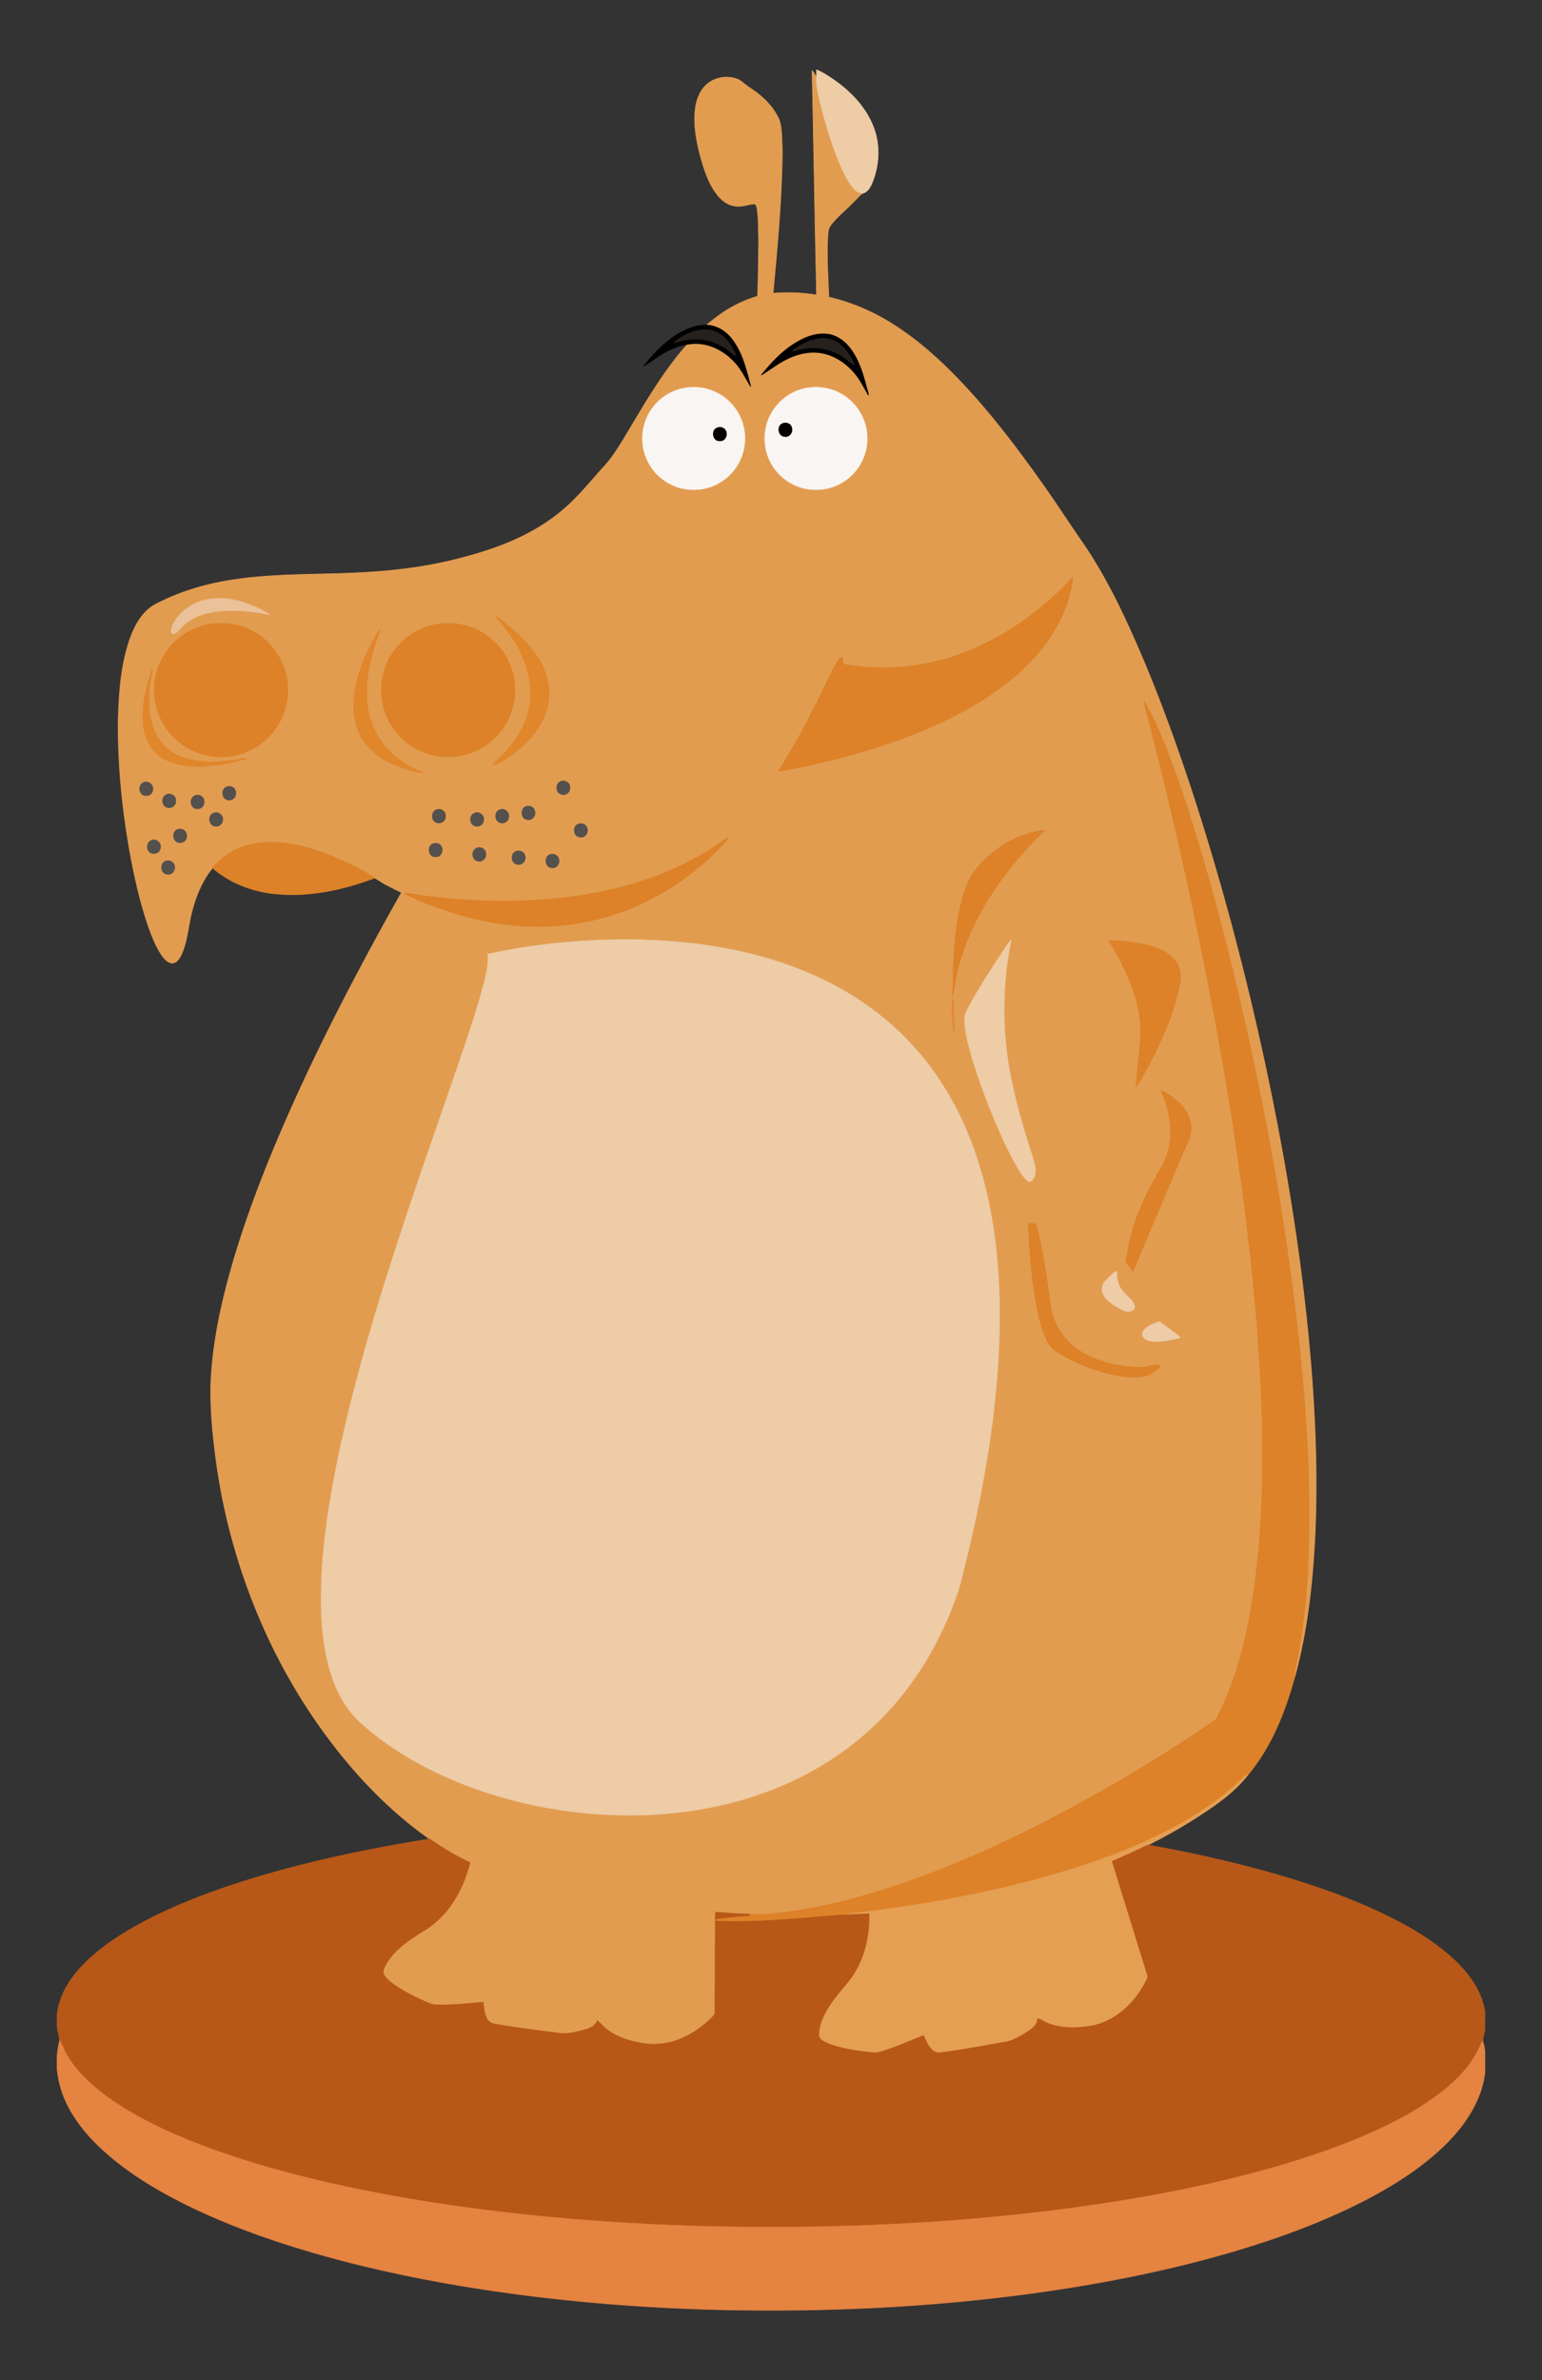 <svg xmlns="http://www.w3.org/2000/svg" viewBox="0 0 1102 1699.824"><rect x="0" y="0" width="1102" height="1699.824" fill="#333333" stroke="none"/><g stroke-width=".5"><path fill="#E29C50" stroke="#E29C50" d="M580.373 50.408c1.169 1.566 2.322 3.161 3.206 4.914-.36 6.682 1.558 13.155 3.026 19.597 3.528 13.889 7.664 27.658 13.102 40.925 2.787 6.577 5.753 13.252 10.443 18.728 1.513 1.865 3.663 3.041 6 3.536-2.397 2.165-4.555 4.585-6.877 6.825-5.146 5.326-11.102 9.911-15.582 15.859-1.865 2.3-1.895 5.386-2.128 8.188-.779 14.428.172 28.871.742 43.285 16.458 3.716 32.115 10.57 46.311 19.642 21.2 13.454 39.427 31.036 56.184 49.6 17.762 19.844 33.853 41.112 49.24 62.829 10.907 15.237 20.991 31.044 31.74 46.393 16.998 25.56 29.853 53.585 41.809 81.782 13.297 31.748 24.878 64.193 35.561 96.907 20.788 64.208 37.928 129.569 51.967 195.574 14.84 70.283 26.242 141.375 31.995 213.007 2.982 38.116 4.36 76.396 2.817 114.609-1.528 35.254-5.266 70.635-14.563 104.75a154.49 154.49 0 01-.457-2.03c8.143-36.34 10.548-73.722 10.578-110.878.24-37.516-2.172-74.995-5.753-112.316-6.607-66.867-17.402-133.262-30.789-199.095-13.035-62.709-28.1-125.067-47.262-186.21-4.57-14.705-9.574-29.276-14.893-43.727-5.521-14.428-11.214-28.909-19.05-42.258.172 3.603 1.506 6.989 2.352 10.458 16.795 64.17 31.254 128.932 43.951 194.031 13.222 68.98 24.347 138.424 31.328 208.332 3.656 36.34 6.083 72.808 6.787 109.327.637 37.771-.734 75.677-6.016 113.118-4.547 30.385-11.559 60.822-25.268 88.494-.817 1.551-1.506 3.326-3.086 4.278-22.946 15.896-46.656 30.669-70.77 44.723-51.008 29.463-104.136 55.743-160.148 74.291-28.886 9.357-58.619 16.676-88.936 19.193-4.15.457-8.3-.015-12.45-.06-8.031-.097-16.046-.817-24.047-1.423-.082 1.618-.21 3.251-.292 4.899-.022.472-.022.966.008 1.468.435 8.772-.217 17.552-.015 26.339.127 12.975-.322 25.95-.187 38.932.15 1.521-1.169 2.554-2.075 3.596-7.364 7.334-16.204 13.372-26.13 16.631-7.896 2.599-16.443 3.229-24.616 1.671-8.413-1.558-16.863-4.18-23.83-9.289-2.742-1.94-4.824-4.615-7.416-6.712-1.835 4.809-7.252 6.083-11.694 7.289-5.117 1.034-10.353 2.562-15.597 1.671-15.215-2.03-30.467-3.798-45.577-6.502-2.45-.345-4.982-1.423-6.023-3.821-1.933-3.611-2.322-7.761-2.689-11.754-11.072.899-22.152 2.09-33.276 1.873-2.262.037-4.405-.757-6.443-1.633-7.162-3.094-14.188-6.532-20.781-10.712-3.843-2.51-7.896-5.109-10.39-9.057-1.588-2.809.479-5.843 1.723-8.338 5.918-9.933 15.889-16.451 25.425-22.526 9.252-5.409 17.14-13.087 22.818-22.167 5.326-8.345 8.915-17.687 11.507-27.201-10.083-4.794-19.725-10.473-28.841-16.908-33.463-23.545-61.159-54.529-84-88.292-35.479-52.828-58.447-113.792-67.826-176.674-2.712-19.065-4.832-38.295-4.615-57.578.906-31.351 7.918-62.17 16.765-92.135 10.75-35.823 24.571-70.65 39.719-104.818 23.8-53.54 51.188-105.395 79.887-156.448-3.813-1.873-7.626-3.731-11.372-5.716-2.712-1.393-5.094-3.349-7.858-4.63-9.319-6.233-19.575-10.937-29.83-15.41-16.368-6.443-33.958-11.567-51.72-9.694-13.177 1.199-25.912 7.566-34.295 17.867-9.072 11.147-13.836 25.096-16.488 39.052-1.386 7.783-2.555 15.747-5.858 22.998-1.303 2.599-3.124 5.589-6.315 5.941-3.573-.172-5.933-3.311-7.843-5.971-4.517-6.839-7.349-14.6-10.031-22.286-5.191-15.634-8.885-31.733-11.934-47.907-5.821-31.561-9.132-63.646-8.96-95.753.479-19.904 1.783-40.153 8.255-59.136 3.461-9.821 8.817-19.912 18.286-25.088 13.417-6.989 27.823-12.031 42.61-15.2 36.078-7.753 73.212-5.409 109.807-7.821 21.395-1.296 42.738-4.128 63.518-9.447 26.122-6.525 52.252-16.061 73.31-33.314 11.641-9.312 20.923-21.065 30.856-32.078 5.626-5.813 9.903-12.728 14.151-19.575 13.979-23.073 27.178-46.895 45.082-67.249.674-.869 1.805-1.019 2.779-1.386 11.701-1.588 23.343 3.873 31.269 12.278 5.251 5.161 8.248 11.971 12.098 18.129-3.146-11.604-5.828-23.867-13.312-33.591-4.322-5.798-11.057-10.038-18.414-10.203 1.199-.817 2.307-1.753 3.424-2.682 9.754-8.053 20.998-14.436 33.209-17.897.524-13.454.689-26.924.802-40.393-.292-7.371-.052-14.795-1.101-22.129-.307-1.333-.457-3.244-2.15-3.476-4.27.292-8.398 2.098-12.735 1.588-5.514-.33-10.233-3.821-13.544-8.031-5.693-7.237-8.727-16.106-11.342-24.826-3.379-12.158-6.06-24.916-4.293-37.576.981-6.652 3.798-13.417 9.349-17.522 6.158-4.502 14.863-5.431 21.792-2.225 3.101 2.075 5.873 4.6 9.034 6.6 8.278 5.581 15.754 12.87 19.754 22.159 2.113 7.289 1.753 14.998 2.09 22.504-.352 33.816-3.461 67.526-6.615 101.177 10.375-.914 20.856-.375 31.149 1.176-1.224-53.412-2.003-106.847-3.217-160.259m-13.222 195.409c-9.019 5.791-16.301 13.799-23.036 22.032 2.922-1.828 5.731-3.836 8.622-5.723 8.48-5.918 18.384-10.638 28.924-10.533 10.885-.015 21.073 5.783 28.152 13.784 4.592 4.922 7.424 11.095 10.81 16.84-.315-2.877-1.431-5.581-2.128-8.368-2.465-9.124-5.521-18.406-11.574-25.845-3.993-5.042-9.844-8.877-16.353-9.424-8.412-.771-16.502 2.765-23.417 7.237m-78.785 31.561c-8.66 1.715-16.616 6.75-21.867 13.851-5.604 7.341-8.113 16.9-7.064 26.062 1.101 10.158 6.712 19.754 15.102 25.613 6.068 4.345 13.522 6.832 21.013 6.682 12.009.33 23.897-6.023 30.489-16.031 5.439-7.896 7.401-18.031 5.544-27.411-1.955-10.563-8.907-20.039-18.384-25.088-7.476-4.18-16.466-5.326-24.833-3.678m87.647-.06c-14.219 2.599-26.137 14.511-28.699 28.737-2.277 11.327 1.101 23.702 9.154 32.048 6.757 7.341 16.698 11.739 26.699 11.484 11.626.27 23.088-5.768 29.755-15.26 5.506-7.611 7.723-17.417 6.323-26.676-1.498-10.533-7.978-20.189-17.065-25.688-7.716-4.817-17.267-6.338-26.167-4.645m185.581 140.439c-18.885 18.841-40.872 34.879-65.451 45.464-29.074 12.863-61.938 16.833-93.244 11.229-.255-1.678-.569-3.341-1.004-4.974-2.315.345-3.056 2.982-4.307 4.63-6.398 11.724-11.724 23.995-18.002 35.778-7.027 14.061-15.087 27.575-23.223 41.015 29.164-5.102 57.945-12.54 85.827-22.511 21.5-7.798 42.52-17.222 61.773-29.635 13.619-8.675 26.264-18.99 36.939-31.141 13.424-15.499 23.47-34.595 25.83-55.136-1.916 1.557-3.557 3.4-5.138 5.281m-624.554 14.48c-6.323 3.641-11.979 9.177-14.323 16.226-.33 1.281-.936 4.06 1.086 4.15 2.375-.457 3.918-2.532 5.476-4.195 3.94-4.592 9.424-7.574 15.095-9.476 12.248-3.88 25.395-3.461 37.988-1.768 3.356.345 6.615 1.393 10.001 1.468-7.723-4.667-16.189-8.225-25.028-10.121-10.106-2.06-21.185-1.52-30.295 3.716m216.94 7.896c.734 1.026 1.558 1.978 2.42 2.907 8.203 9.057 14.975 19.545 19.118 31.074 3.895 10.982 5.042 23.133 2.015 34.475-3.064 12.248-10.615 22.848-19.372 31.718-1.91 2-4.854 3.326-5.716 6.113 7.311-2.345 13.387-7.297 19.26-12.083 9.162-8.038 17.05-18.279 19.665-30.407 2.405-10.308.247-21.298-4.817-30.482-6.675-12.233-17.088-21.897-28.002-30.332-1.432-1.125-2.818-2.384-4.571-2.983m-204.242 5.701c-6.974 1.251-13.694 3.978-19.417 8.173-9.963 6.877-16.773 17.874-19.133 29.688-2.195 11.312-.165 23.403 5.686 33.351 5.559 9.244 14.218 16.713 24.392 20.414 11.911 4.547 25.703 3.948 37.172-1.603 11.941-5.536 21.26-16.361 25.073-28.946 2.922-9.454 2.839-19.837-.322-29.223-3.955-12.076-13.027-22.346-24.496-27.808-8.931-4.361-19.179-5.544-28.955-4.046m162.538-.038c-17.162 2.764-32.197 15.747-37.314 32.362-3.618 10.84-3.019 22.983 1.491 33.471 5.364 12.623 16.466 22.736 29.635 26.669 10.278 3.281 21.657 2.772 31.696-1.139 10.293-3.963 19.013-11.761 24.309-21.417 6.877-12.398 7.761-27.92 2.285-41-4.577-11.439-13.911-20.818-25.178-25.71-8.421-3.715-17.882-4.532-26.924-3.236m-44.633 9.949c-8.712 15.844-15.687 33.561-14.788 51.944.524 8.795 3.521 17.582 9.282 24.339 8.308 10.076 20.863 15.372 33.216 18.563 2.277.45 4.6 1.378 6.944.929-9.709-3.416-18.676-9.102-25.643-16.706-8.787-9.611-13.806-22.399-14.428-35.366-1.101-16.376 3.079-32.639 8.9-47.824.097-.449.307-1.348.405-1.79-1.746 1.633-2.689 3.881-3.888 5.911m-158.92 21.927c-4.427 13.507-8.038 27.838-6.045 42.138 1.281 9.079 6.442 17.702 14.571 22.204 10.757 5.559 23.328 6.023 35.134 4.66 8.18-1.049 16.458-2.322 24.212-5.199-1.296.022-2.592.127-3.858.404-6.907 1.423-13.956 2.045-20.991 2.33-10.787-.075-22.242-1.828-30.991-8.615-9.117-6.84-13.357-18.391-14.151-29.441-.277-6.757-.285-13.582.966-20.249.337-2.756 1.415-5.431 1.153-8.232m291.972 80.463c-3.828 1.446-3.596 8.068.457 9.064 3.124 1.169 6.592-1.678 6.038-4.959.135-3.258-3.611-5.453-6.495-4.105m-298.122.832c-3.296 1.318-3.588 6.375-.809 8.383 2.502 1.85 6.765.532 7.252-2.704 1.303-3.709-2.922-7.492-6.443-5.679m59.863 2.922c-4.113.944-4.352 7.596-.502 9.049 2.847 1.393 6.682-.839 6.472-4.105.555-3.281-2.876-6.023-5.97-4.944m-44.176 6c-3.094 2-2.517 7.768 1.229 8.69 2.922.989 6.285-1.348 6.03-4.495.547-3.82-4.218-6.315-7.259-4.195m20.264.847c-3.379 2.15-2.217 8.458 1.963 8.75 3.139.667 5.956-2.405 5.304-5.476-.128-3.454-4.586-5.312-7.267-3.274m237.248 7.319c-3.948 1.528-3.588 8.36.704 9.184 3.558 1.049 6.832-2.757 5.618-6.165-.576-2.787-3.828-3.993-6.322-3.019m-63.631 2.239c-3.603 1.034-4.188 6.398-1.296 8.533 2.719 2.12 7.596.165 7.386-3.513.667-3.364-2.959-6.226-6.09-5.02m45.075.06c-3.386 1.049-3.933 6.278-1.221 8.338 2.472 2.113 6.974.727 7.461-2.629 1.027-3.551-2.734-7.222-6.24-5.709m-204.422 2.36c-4.165 1.221-3.858 8.285.382 9.154 2.794.951 6.075-1.333 5.881-4.337.524-3.371-3.139-6.165-6.263-4.817m186.555-.022c-4.21 1.176-3.97 8.405.382 9.184 2.772.914 5.948-1.333 5.843-4.285.577-3.364-3.101-6.188-6.225-4.899m73.347 8.143c-3.761 1.963-2.562 9.004 1.97 8.915 3.603.682 6.113-3.506 4.749-6.615-.831-2.75-4.381-3.551-6.719-2.3m-286.136 3.753c-4.045 1.843-2.884 9.357 1.91 9.102 3.431.562 5.866-3.461 4.622-6.443-.696-2.734-4.127-3.888-6.532-2.659m612.268 1.708c-15.904 3.94-30.489 13.162-40.745 25.957-6.098 6.929-8.862 15.956-11.177 24.706-4.105 17.335-5.289 35.201-5.738 52.963.277 4.48-.607 8.952-.247 13.432.322-1.73.622-3.453.921-5.184 3.888-28.527 17.2-54.904 33.883-78.036 9.252-12.488 19.342-24.429 30.774-34.969-2.606-.105-5.168.464-7.671 1.131m-220.565 4.959c-10.772 8.188-22.676 14.758-34.902 20.511-27.523 12.54-57.421 19.208-87.431 22.107-34.947 3.236-70.298 1.723-104.915-3.978-.39-.015-1.176-.045-1.566-.052.42.667 1.019 1.146 1.79 1.431 25.141 11.679 52.154 19.837 79.887 21.845 31.538 2.412 63.766-3.768 92-18.084 21.245-10.458 40.318-25.171 56.057-42.835.464-.659.861-1.348 1.199-2.075a11.67 11.67 0 00-2.119 1.13m-409.749.869c-3.746 1.034-4.233 6.892-.981 8.787 2.405 1.476 6.09.375 6.84-2.48 1.504-3.535-2.136-7.715-5.859-6.307m200.024 2.937c-3.416 2.412-1.858 9.319 2.787 8.735 3.498.427 5.648-3.873 4.248-6.772-.922-2.81-4.773-3.432-7.035-1.963m31.501 2.966c-3.596 2.128-2.48 8.712 1.903 8.945 3.124.562 5.843-2.539 5.161-5.551-.173-3.342-4.345-5.162-7.064-3.394m28.369 2.195c-3.521 1.671-3.161 7.693.584 8.877 3.311 1.348 6.997-1.858 6.225-5.334-.179-3.311-4.045-4.884-6.809-3.543m24.047 2.442c-3.873 2-2.555 9.005 1.978 8.997 3.304.562 5.813-3.116 4.862-6.098-.488-2.989-4.353-4.435-6.84-2.899m-274.15 4.398c-4.195 1.506-3.498 8.937 1.101 9.229 3.311.772 6.113-2.689 5.266-5.821-.359-2.892-3.79-4.51-6.367-3.408m230.483 66.417c.622 9.454-2.412 18.638-4.727 27.688-7.559 26.354-16.855 52.162-25.747 78.081-6.42 18.399-12.795 36.82-19.125 55.248-22.414 66.223-43.929 132.955-58.117 201.5-6.42 32.055-11.499 64.59-11.499 97.364-.045 18.174 1.573 36.55 7.012 53.975 3.993 12.533 10.315 24.616 19.949 33.748 13.469 12.525 28.849 22.886 45.052 31.531 25.291 13.439 52.641 22.811 80.636 28.699 35.434 7.356 72.103 9.109 108.009 4.36 31.688-4.21 62.822-13.761 90.779-29.396 24.137-13.447 45.727-31.486 63.046-53.023 17.5-21.582 30.662-46.498 39.831-72.673 2.038-5.469 3.161-11.207 4.682-16.818 9.297-36.947 16.78-74.396 21.335-112.234 4.248-36.04 5.918-72.5 2.772-108.698-2.502-28.647-8.046-57.173-18.249-84.119-9.671-25.635-23.725-49.779-42.318-69.983-20.638-22.706-46.685-40.153-74.905-52.019-43.172-18.166-90.532-24.152-137.083-23.597-30.661.657-61.383 3.646-91.333 10.366m368.316-2.472c-8.083 12.248-16.166 24.534-23.253 37.396-1.97 3.865-4.705 7.694-4.457 12.248.3 8.832 2.727 17.41 5.072 25.875 4.405 14.78 9.679 29.298 15.627 43.532 5.274 12.563 10.817 25.081 17.822 36.797 2.038 3.116 3.94 6.6 7.132 8.69 1.82 1.026 3.184-1.199 3.896-2.57 2.255-5.117-.06-10.668-1.423-15.687-5.206-16.046-10.031-32.235-13.627-48.716-8.016-34.4-8.375-70.515-1.401-105.117-2.092 2.286-3.62 5.012-5.388 7.552m75.302-7.184c5.409 8.061 9.784 16.78 13.701 25.658 5.798 13.821 10.053 28.759 9.034 43.884-.959 11.507-2.442 22.976-3.244 34.49 3.536-4.315 5.798-9.506 8.66-14.278 9.881-18.676 18.563-38.288 22.594-59.144 1.273-6.203.015-13.327-4.622-17.889-4.794-5.049-11.507-7.679-18.091-9.469-9.176-2.151-18.615-3.2-28.032-3.252m-111.515 41c-1.109 8.495-.172 17.073.817 25.538.951-4.457-.187-9.005-.142-13.492-.248-4.008.329-8.144-.675-12.046m148.926 66.005c1.446 3.753 3.131 7.431 4.098 11.364 4.03 13.761 3.843 29.321-3.161 42.116-8.001 13.544-15.447 27.553-20.294 42.573-2.719 7.956-4.083 16.279-5.536 24.534-.697 2.128 1.206 3.618 2.232 5.221.832 1.026 1.326 2.502 2.682 2.997 11.394-27.351 23.013-54.604 34.55-81.894 2.105-5.424 5.461-10.405 6.353-16.256 1.686-8.323-2.427-16.765-8.495-22.302-3.754-3.304-7.829-6.36-12.429-8.353m-95.041 95.252c1.416 23.822 2.847 47.869 8.93 71.047 1.678 5.581 3.461 11.297 6.952 16.054 2.098 3.244 5.783 4.802 8.93 6.817 13.23 7.289 27.65 12.638 42.618 14.953 7.476.817 15.934 1.386 22.414-3.169 1.663-1.229 3.753-2.33 4.315-4.487-5.087-1.288-9.963 1.633-15.05 1.326-15.522-.689-31.501-4.173-44.363-13.289-9.754-6.885-16.608-17.672-18.548-29.463-2.135-15.282-4.165-30.594-7.289-45.704-1.101-4.607-1.843-9.349-3.656-13.739-1.395-1.066-3.575-.264-5.253-.346m55.405 40.61c-2.577 2.57-3.341 6.81-1.461 9.993 2.465 4.465 7.012 7.214 11.334 9.641 2.217 1.079 4.585 2.734 7.192 2.053 1.925-.127 4.195-1.618 3.454-3.828-1.311-4.427-5.581-6.884-8.338-10.308-3.334-3.858-4.57-9.049-4.18-14.061l-.787-.052c-2.704 1.805-4.937 4.254-7.214 6.562m28.295 34.295c-1.431 1.169-2.667 3.259-1.738 5.094 1.274 2.937 4.817 3.618 7.679 3.851 6.383.352 12.705-1.049 18.856-2.599a5.263 5.263 0 00-1.716-1.865c-4.322-3.146-8.592-6.345-12.892-9.514-3.635 1.1-7.245 2.59-10.189 5.033z"/><path fill="#EDCCA6" stroke="#EDCCA6" d="M583.609 49.921c5.131 2.135 9.754 5.319 14.256 8.533 11.567 8.458 21.755 19.567 26.676 33.224 4.592 12.495 3.738 26.609-1.266 38.85-1.363 3.236-3.341 6.862-7.124 7.581-2.337-.494-4.487-1.671-6-3.536-4.69-5.476-7.656-12.151-10.443-18.728-5.439-13.267-9.574-27.036-13.102-40.925-1.468-6.442-3.386-12.915-3.026-19.597 0-1.799 0-3.605.029-5.402z"/><path stroke="#000" d="M479.428 241.974c7.334-5.431 16.001-9.896 25.343-9.754 7.356.165 14.091 4.405 18.414 10.203 7.484 9.724 10.166 21.987 13.312 33.591-3.851-6.158-6.847-12.967-12.098-18.129-7.926-8.405-19.567-13.866-31.269-12.278-5.326.464-10.443 2.33-15.237 4.63-6.315 3.019-11.724 7.559-17.769 11.035 5.79-7.027 11.896-13.927 19.304-19.298m6.81-.652c-1.543 1.034-3.394 1.775-4.427 3.394 4.083-.802 8.038-2.322 12.248-2.442 10.368-.891 20.916 2.809 28.684 9.679.929.787 1.798 1.738 3.041 2.038-.487-2.742-2.24-5.012-3.618-7.356-3.543-5.663-9.297-10.518-16.181-11.05-7.049-.743-13.866 2.112-19.747 5.737z"/><path fill="#26211C" stroke="#26211C" d="M486.238 241.322c5.881-3.626 12.698-6.48 19.747-5.738 6.884.532 12.638 5.386 16.181 11.05 1.378 2.345 3.131 4.615 3.618 7.356-1.244-.3-2.113-1.251-3.041-2.038-7.768-6.87-18.316-10.57-28.684-9.679-4.21.12-8.165 1.641-12.248 2.442 1.033-1.617 2.884-2.359 4.427-3.393z"/><path stroke="#000" d="M567.151 245.817c6.914-4.472 15.005-8.008 23.418-7.237 6.51.547 12.361 4.382 16.353 9.424 6.053 7.439 9.109 16.721 11.574 25.845.697 2.787 1.813 5.491 2.128 8.368-3.386-5.746-6.218-11.919-10.81-16.84-7.079-8.001-17.267-13.799-28.152-13.784-10.54-.105-20.444 4.615-28.924 10.533-2.892 1.888-5.701 3.895-8.622 5.723 6.734-8.233 14.016-16.241 23.035-22.032m4.18 1.274c-1.693 1.169-3.791 1.94-4.929 3.731 2.997-.427 5.813-1.656 8.84-1.985 9.716-1.513 19.979.809 28.032 6.472 2.495 1.581 4.532 3.753 7.027 5.341-.524-2.517-1.918-4.712-3.251-6.862-3.221-5.259-7.933-10.053-14.106-11.529-7.507-1.866-15.215 1.019-21.613 4.832z"/><path fill="#26211C" stroke="#26211C" d="M571.331 247.091c6.398-3.813 14.106-6.697 21.612-4.832 6.173 1.476 10.885 6.27 14.106 11.529 1.333 2.15 2.727 4.345 3.251 6.862-2.495-1.588-4.532-3.761-7.027-5.341-8.053-5.663-18.316-7.986-28.032-6.472-3.026.33-5.843 1.558-8.84 1.985 1.14-1.791 3.237-2.563 4.93-3.731z"/><path fill="#F9F5F2" stroke="#F9F5F2" d="M488.366 277.378c8.368-1.648 17.357-.502 24.834 3.678 9.476 5.049 16.428 14.526 18.384 25.088 1.858 9.379-.105 19.515-5.544 27.411-6.592 10.008-18.481 16.361-30.489 16.031-7.491.15-14.945-2.337-21.013-6.682-8.39-5.858-14.001-15.454-15.102-25.613-1.049-9.162 1.461-18.721 7.064-26.062 5.25-7.102 13.206-12.136 21.866-13.851m23.927 28.309c-4.12 1.888-2.817 9.499 2.03 9.072 3.716.517 5.956-4.113 4.248-7.087-.997-2.329-4.121-3.048-6.278-1.985zM576.013 277.318c8.9-1.693 18.451-.172 26.167 4.645 9.087 5.499 15.567 15.155 17.065 25.688 1.401 9.259-.817 19.065-6.323 26.676-6.667 9.491-18.129 15.529-29.755 15.26-10.001.255-19.942-4.143-26.699-11.484-8.053-8.345-11.432-20.721-9.154-32.048 2.562-14.227 14.481-26.138 28.699-28.737m-17.23 25.44c-3.633 2.105-2.442 8.795 2.008 8.937 3.438.629 6.098-3.274 4.899-6.353-.621-2.988-4.472-4.037-6.907-2.584z"/><path stroke="#000" d="M558.783 302.758c2.435-1.453 6.285-.405 6.907 2.584 1.199 3.079-1.461 6.982-4.899 6.353-4.45-.142-5.641-6.832-2.008-8.937zM512.293 305.687c2.157-1.064 5.281-.345 6.278 1.985 1.708 2.974-.532 7.604-4.248 7.087-4.847.427-6.151-7.184-2.03-9.072z"/><path fill="#DD8228" stroke="#DD8228" d="M761.594 417.757c1.581-1.88 3.221-3.723 5.139-5.281-2.36 20.541-12.406 39.636-25.83 55.136-10.675 12.151-23.32 22.466-36.939 31.141-19.253 12.413-40.273 21.837-61.773 29.635-27.883 9.971-56.664 17.41-85.827 22.511 8.136-13.439 16.196-26.954 23.223-41.015 6.278-11.784 11.604-24.054 18.002-35.778 1.251-1.648 1.993-4.285 4.307-4.63.435 1.633.749 3.296 1.004 4.974 31.306 5.603 64.17 1.633 93.244-11.229 24.578-10.585 46.565-26.624 65.45-45.464z"/><path fill="#EAC198" stroke="#EAC198" d="M137.04 432.237c9.109-5.236 20.189-5.776 30.295-3.716 8.84 1.895 17.305 5.454 25.028 10.121-3.386-.075-6.645-1.124-10.001-1.468-12.593-1.693-25.74-2.113-37.988 1.768-5.671 1.903-11.154 4.884-15.095 9.476-1.558 1.663-3.101 3.738-5.476 4.195-2.023-.09-1.416-2.869-1.086-4.15 2.345-7.049 8.001-12.585 14.323-16.226z"/><path fill="#E0862B" stroke="#E0862B" d="M353.98 440.133c1.753.599 3.139 1.858 4.57 2.982 10.915 8.435 21.328 18.099 28.002 30.332 5.064 9.184 7.222 20.174 4.817 30.482-2.614 12.128-10.503 22.369-19.665 30.407-5.873 4.787-11.949 9.739-19.26 12.083.861-2.787 3.806-4.113 5.716-6.113 8.757-8.87 16.309-19.47 19.372-31.718 3.026-11.342 1.88-23.493-2.015-34.475-4.143-11.529-10.915-22.017-19.118-31.074-.861-.928-1.685-1.88-2.419-2.906z"/><path fill="#DD8228" stroke="#DD8228" d="M149.738 445.834c9.776-1.498 20.024-.315 28.954 4.045 11.469 5.461 20.541 15.732 24.496 27.808 3.161 9.387 3.244 19.769.322 29.223-3.813 12.585-13.132 23.41-25.073 28.946-11.469 5.551-25.261 6.15-37.172 1.603-10.173-3.701-18.833-11.169-24.392-20.414-5.851-9.948-7.881-22.039-5.686-33.351 2.36-11.814 9.169-22.811 19.133-29.688 5.724-4.194 12.444-6.921 19.418-8.172zM312.276 445.796c9.042-1.296 18.503-.479 26.924 3.236 11.267 4.892 20.601 14.271 25.178 25.71 5.476 13.08 4.592 28.602-2.285 41-5.296 9.656-14.016 17.455-24.309 21.417-10.038 3.91-21.418 4.42-31.696 1.139-13.17-3.933-24.272-14.046-29.635-26.669-4.51-10.488-5.109-22.631-1.491-33.471 5.116-16.615 20.151-29.597 37.314-32.362z"/><path fill="#E0862B" stroke="#E0862B" d="M267.643 455.745c1.199-2.03 2.142-4.277 3.888-5.911-.097.442-.307 1.341-.405 1.79-5.821 15.185-10.001 31.448-8.9 47.824.622 12.967 5.641 25.755 14.428 35.366 6.967 7.604 15.934 13.289 25.643 16.706-2.345.449-4.667-.479-6.944-.929-12.353-3.191-24.908-8.488-33.216-18.563-5.761-6.757-8.757-15.544-9.282-24.339-.899-18.383 6.076-36.1 14.788-51.944zM108.723 477.672c.262 2.802-.817 5.476-1.154 8.233-1.251 6.667-1.244 13.492-.966 20.249.794 11.05 5.034 22.601 14.151 29.441 8.75 6.787 20.204 8.54 30.991 8.615 7.034-.285 14.084-.906 20.991-2.33 1.266-.277 2.562-.382 3.858-.404-7.753 2.877-16.031 4.15-24.212 5.199-11.806 1.363-24.377.899-35.134-4.66-8.128-4.502-13.289-13.125-14.571-22.204-1.992-14.302 1.619-28.633 6.046-42.139z"/><path fill="#DD8228" stroke="#DD8228" d="M817.741 500.842c7.836 13.349 13.529 27.83 19.05 42.258 5.319 14.451 10.323 29.021 14.893 43.727 19.163 61.144 34.228 123.501 47.262 186.21 13.387 65.833 24.182 132.228 30.789 199.095 3.581 37.321 5.993 74.8 5.753 112.316-.03 37.157-2.435 74.538-10.578 110.878.112.509.337 1.528.457 2.03-6.922 25.118-16.728 50.109-33.628 70.283-2.27-.105-3.304 2.36-4.869 3.603-19.605 18.736-43.389 32.497-67.938 43.704-28.227 12.78-57.863 22.182-87.85 29.838-36.557 9.222-73.744 15.807-111.14 20.504-5.828.772-11.709 1.198-17.5 2.247-19.357 1.678-38.73 3.506-58.155 4.33-11.035.539-22.099.734-33.134.105-.03-.502-.03-.996-.008-1.468 8.136-1.191 16.331-2.15 24.556-2.412-.052-.262-.165-.794-.217-1.064 4.15.045 8.3.517 12.45.06 30.317-2.517 60.05-9.836 88.936-19.193 56.012-18.548 109.14-44.828 160.148-74.291 24.114-14.054 47.824-28.826 70.77-44.723 1.581-.951 2.27-2.727 3.086-4.278 13.709-27.673 20.721-58.11 25.268-88.494 5.281-37.441 6.652-75.347 6.016-113.118-.704-36.52-3.131-72.987-6.787-109.327-6.982-69.909-18.106-139.353-31.328-208.332-12.698-65.099-27.156-129.861-43.951-194.031-.845-3.467-2.178-6.853-2.351-10.457z"/><path fill="#54504D" stroke="#54504D" d="M400.695 558.135c2.884-1.348 6.63.846 6.495 4.105.554 3.281-2.914 6.128-6.038 4.959-4.053-.996-4.285-7.618-.457-9.064zM102.573 558.967c3.521-1.813 7.746 1.97 6.442 5.678-.487 3.236-4.749 4.555-7.252 2.704-2.778-2.007-2.486-7.064.81-8.382zM162.436 561.889c3.094-1.079 6.525 1.663 5.971 4.944.21 3.266-3.626 5.499-6.472 4.105-3.852-1.453-3.612-8.106.501-9.049zM118.26 567.889c3.041-2.12 7.806.375 7.259 4.195.255 3.146-3.109 5.484-6.03 4.495-3.746-.922-4.323-6.69-1.229-8.69zM138.524 568.736c2.682-2.038 7.139-.18 7.267 3.274.652 3.071-2.165 6.143-5.304 5.476-4.181-.293-5.342-6.6-1.963-8.75zM375.772 576.055c2.495-.974 5.746.232 6.323 3.019 1.214 3.409-2.06 7.214-5.618 6.165-4.293-.824-4.653-7.656-.705-9.184zM312.141 578.294c3.131-1.206 6.757 1.656 6.09 5.019.21 3.678-4.667 5.633-7.386 3.513-2.892-2.134-2.307-7.498 1.296-8.532zM357.216 578.354c3.506-1.513 7.267 2.158 6.24 5.708-.487 3.356-4.989 4.742-7.461 2.629-2.712-2.059-2.165-7.288 1.221-8.337zM152.794 580.714c3.124-1.348 6.787 1.446 6.263 4.817.195 3.004-3.086 5.289-5.881 4.337-4.24-.869-4.547-7.933-.382-9.154zM339.349 580.692c3.124-1.289 6.802 1.536 6.225 4.899.105 2.952-3.071 5.199-5.843 4.285-4.352-.779-4.592-8.008-.382-9.184zM412.696 588.835c2.337-1.251 5.888-.45 6.72 2.3 1.363 3.109-1.146 7.297-4.749 6.615-4.533.089-5.731-6.953-1.971-8.915zM126.56 592.588c2.405-1.229 5.836-.075 6.532 2.659 1.244 2.982-1.191 7.004-4.622 6.443-4.794.254-5.955-7.259-1.91-9.102z"/><path fill="#DD8228" stroke="#DD8228" d="M738.828 594.296c2.502-.667 5.064-1.236 7.671-1.131-11.432 10.54-21.522 22.481-30.774 34.969-16.683 23.133-29.995 49.51-33.883 78.036-.3 1.731-.599 3.453-.921 5.184-.36-4.48.524-8.952.247-13.432.449-17.762 1.633-35.628 5.738-52.963 2.315-8.75 5.079-17.777 11.177-24.706 10.256-12.795 24.841-22.017 40.745-25.957zM518.263 599.255a11.774 11.774 0 012.12-1.131 13.244 13.244 0 01-1.199 2.075c-15.739 17.664-34.812 32.377-56.057 42.835-28.235 14.316-60.462 20.496-92 18.084-27.733-2.008-54.746-10.166-79.887-21.845-.772-.285-1.371-.764-1.79-1.431.39.008 1.176.037 1.566.052 34.617 5.701 69.968 7.214 104.915 3.978 30.01-2.899 59.908-9.566 87.431-22.107 12.225-5.752 24.129-12.322 34.901-20.51z"/><path fill="#54504D" stroke="#54504D" d="M108.514 600.124c3.723-1.408 7.364 2.772 5.858 6.308-.749 2.854-4.435 3.955-6.84 2.48-3.251-1.896-2.764-7.754.982-8.788z"/><path fill="#DD8228" stroke="#DD8228" d="M186.198 601.959c17.762-1.873 35.351 3.251 51.72 9.694 10.256 4.472 20.511 9.177 29.83 15.41-23.156 8.57-48.139 14.031-72.905 11.065-15.657-1.873-30.961-7.918-42.94-18.301 8.383-10.301 21.118-16.669 34.295-17.868z"/><path fill="#54504D" stroke="#54504D" d="M308.538 603.061c2.262-1.468 6.113-.846 7.034 1.963 1.401 2.899-.749 7.199-4.248 6.772-4.644.584-6.202-6.323-2.786-8.735zM340.039 606.027c2.719-1.768 6.892.052 7.064 3.394.682 3.012-2.038 6.113-5.161 5.551-4.383-.233-5.499-6.817-1.903-8.945zM368.408 608.222c2.764-1.341 6.63.232 6.81 3.543.772 3.476-2.914 6.682-6.225 5.334-3.746-1.183-4.106-7.206-.585-8.877zM392.455 610.664c2.487-1.536 6.353-.09 6.84 2.899.951 2.982-1.558 6.66-4.862 6.098-4.533.008-5.851-6.997-1.978-8.997zM118.305 615.062c2.577-1.101 6.008.517 6.368 3.409.847 3.131-1.955 6.592-5.266 5.821-4.601-.293-5.298-7.725-1.102-9.23z"/><path fill="#EDCCA6" stroke="#EDCCA6" d="M348.788 681.479c29.95-6.72 60.672-9.709 91.333-10.368 46.551-.554 93.91 5.431 137.083 23.597 28.22 11.866 54.267 29.313 74.905 52.019 18.593 20.204 32.647 44.348 42.318 69.983 10.203 26.946 15.747 55.473 18.249 84.119 3.146 36.198 1.476 72.658-2.772 108.698-4.555 37.838-12.038 75.287-21.335 112.234-1.521 5.611-2.644 11.349-4.682 16.818-9.169 26.174-22.331 51.09-39.831 72.673-17.32 21.537-38.91 39.576-63.046 53.023-27.957 15.634-59.091 25.186-90.779 29.396-35.906 4.749-72.575 2.996-108.009-4.36-27.995-5.888-55.345-15.26-80.636-28.699-16.204-8.645-31.583-19.005-45.052-31.531-9.634-9.132-15.956-21.215-19.949-33.748-5.439-17.425-7.057-35.801-7.012-53.975 0-32.774 5.079-65.309 11.499-97.364 14.188-68.545 35.703-135.277 58.117-201.5 6.33-18.429 12.705-36.85 19.125-55.248 8.892-25.92 18.189-51.727 25.747-78.081 2.315-9.048 5.349-18.232 4.727-27.686zM717.104 679.007c1.768-2.54 3.296-5.266 5.386-7.551-6.974 34.602-6.615 70.718 1.401 105.117 3.596 16.481 8.42 32.669 13.627 48.716 1.363 5.019 3.678 10.57 1.423 15.687-.712 1.371-2.075 3.596-3.896 2.57-3.191-2.09-5.094-5.574-7.132-8.69-7.004-11.716-12.548-24.234-17.822-36.797-5.948-14.233-11.222-28.751-15.627-43.532-2.345-8.465-4.772-17.043-5.072-25.875-.247-4.555 2.487-8.383 4.457-12.248 7.089-12.863 15.172-25.149 23.255-37.397z"/><path fill="#DD8228" stroke="#DD8228" d="M792.406 671.823c9.417.052 18.856 1.101 28.032 3.251 6.585 1.79 13.297 4.42 18.091 9.469 4.637 4.562 5.896 11.686 4.622 17.889-4.03 20.856-12.713 40.468-22.594 59.144-2.862 4.772-5.124 9.963-8.66 14.278.802-11.514 2.285-22.983 3.244-34.49 1.019-15.125-3.236-30.062-9.034-43.884-3.917-8.877-8.292-17.597-13.701-25.657z"/><path fill="#DE8933" stroke="#DE8933" d="M680.891 712.823c1.004 3.903.427 8.038.674 12.046-.045 4.487 1.094 9.034.142 13.492-.988-8.466-1.925-17.043-.816-25.538z"/><path fill="#DD8228" stroke="#DD8228" d="M829.817 778.828c4.6 1.993 8.675 5.049 12.428 8.353 6.068 5.536 10.181 13.979 8.495 22.302-.891 5.851-4.248 10.832-6.353 16.256-11.537 27.291-23.156 54.544-34.55 81.894-1.356-.494-1.85-1.97-2.682-2.997-1.026-1.603-2.929-3.094-2.232-5.221 1.453-8.255 2.817-16.578 5.536-24.534 4.847-15.02 12.293-29.029 20.294-42.573 7.004-12.795 7.192-28.354 3.161-42.116-.965-3.933-2.651-7.611-4.097-11.364zM734.776 874.08c1.678.082 3.858-.719 5.251.345 1.813 4.39 2.555 9.132 3.656 13.739 3.124 15.11 5.154 30.422 7.289 45.704 1.94 11.791 8.795 22.579 18.548 29.463 12.862 9.117 28.841 12.6 44.363 13.289 5.086.307 9.963-2.614 15.05-1.326-.562 2.158-2.652 3.259-4.315 4.487-6.48 4.555-14.938 3.985-22.414 3.169-14.968-2.315-29.388-7.664-42.618-14.953-3.146-2.015-6.832-3.573-8.93-6.817-3.491-4.757-5.274-10.473-6.952-16.054-6.082-23.177-7.512-47.224-8.928-71.046z"/><path fill="#EDCCA6" stroke="#EDCCA6" d="M790.181 914.69c2.277-2.307 4.51-4.757 7.214-6.562l.787.052c-.39 5.012.846 10.203 4.18 14.061 2.757 3.424 7.027 5.881 8.338 10.308.742 2.21-1.528 3.701-3.454 3.828-2.607.682-4.974-.974-7.192-2.053-4.322-2.427-8.87-5.176-11.334-9.641-1.88-3.184-1.116-7.424 1.461-9.993zM818.476 948.985c2.944-2.442 6.555-3.933 10.188-5.034 4.3 3.169 8.57 6.368 12.892 9.514a5.272 5.272 0 011.716 1.865c-6.15 1.551-12.473 2.952-18.856 2.599-2.862-.232-6.405-.914-7.679-3.851-.928-1.835.308-3.925 1.739-5.093z"/><path fill="#E59F53" stroke="#E59F53" d="M886.871 1271.244c1.566-1.244 2.599-3.708 4.869-3.603-10.016 12.758-23.582 21.927-37.074 30.609-11.08 7.087-22.564 13.544-34.317 19.425-8.33 4.165-16.885 7.836-25.373 11.649 8.285 27.231 16.833 54.379 25.201 81.58.502 1.176-.337 2.3-.771 3.379-5.057 10.053-12.413 19.11-21.822 25.38-6.12 4.045-13.147 6.735-20.429 7.693-9.297 1.236-19.088 1.266-27.942-2.195-2.622-.959-4.862-2.749-7.566-3.476-.225 5.326-5.341 8.113-9.282 10.69-4.502 2.465-8.982 5.416-14.188 6.068-15.267 2.637-30.497 5.618-45.884 7.544-2.495.494-5.064-.502-6.682-2.42-2.584-2.787-4.143-6.308-5.529-9.784-10.375 3.948-20.504 8.652-31.194 11.746-3.678 1.131-7.514.112-11.229-.18-8.787-1.206-17.664-2.614-25.95-5.888-2.599-1.229-6.045-2.525-6.585-5.723-.127-3.543.719-7.049 1.918-10.353 4-10.578 11.567-19.223 18.773-27.74 11.095-13.597 15.604-31.561 15.222-48.873-6.195.27-12.391.734-18.593.764 5.791-1.049 11.671-1.476 17.5-2.247 37.396-4.697 74.583-11.282 111.14-20.504 29.987-7.656 59.623-17.058 87.85-29.838 24.547-11.206 48.332-24.968 67.937-43.703z"/><path fill="#B75818" stroke="#B75818" d="M307.047 1313.352c9.117 6.435 18.758 12.113 28.841 16.908-2.592 9.514-6.18 18.855-11.507 27.201-5.678 9.079-13.567 16.758-22.818 22.167-9.536 6.075-19.507 12.593-25.425 22.526-1.244 2.495-3.311 5.529-1.723 8.338 2.495 3.948 6.547 6.547 10.39 9.057 6.592 4.18 13.619 7.619 20.781 10.712 2.038.876 4.18 1.671 6.443 1.633 11.125.217 22.204-.974 33.276-1.873.367 3.993.757 8.143 2.689 11.754 1.041 2.397 3.573 3.476 6.023 3.821 15.11 2.704 30.362 4.472 45.577 6.502 5.244.891 10.48-.637 15.597-1.671 4.442-1.206 9.859-2.48 11.694-7.289 2.592 2.097 4.675 4.772 7.416 6.712 6.967 5.109 15.417 7.731 23.83 9.289 8.173 1.558 16.72.929 24.616-1.671 9.926-3.259 18.766-9.297 26.13-16.631.906-1.041 2.225-2.075 2.075-3.596-.135-12.982.315-25.957.187-38.932-.202-8.787.449-17.567.015-26.339 11.035.629 22.099.434 33.134-.105 19.425-.824 38.797-2.652 58.155-4.33 6.203-.03 12.398-.494 18.593-.764.382 17.312-4.128 35.276-15.222 48.873-7.207 8.518-14.773 17.162-18.773 27.74-1.199 3.304-2.045 6.809-1.918 10.353.539 3.199 3.985 4.495 6.585 5.723 8.285 3.274 17.162 4.682 25.95 5.888 3.716.292 7.551 1.311 11.229.18 10.69-3.094 20.818-7.798 31.194-11.746 1.386 3.476 2.944 6.997 5.529 9.784 1.618 1.918 4.188 2.914 6.682 2.42 15.387-1.925 30.617-4.907 45.884-7.544 5.206-.652 9.686-3.603 14.188-6.068 3.94-2.577 9.057-5.364 9.282-10.69 2.704.727 4.944 2.517 7.566 3.476 8.855 3.461 18.646 3.431 27.942 2.195 7.281-.959 14.308-3.648 20.429-7.693 9.409-6.27 16.766-15.327 21.822-25.38.434-1.079 1.273-2.202.771-3.379-8.368-27.201-16.915-54.349-25.201-81.58 8.488-3.813 17.043-7.484 25.373-11.649 25.777 4.562 51.383 10.128 76.696 16.833 29.815 8.008 59.338 17.537 87.416 30.474 20.136 9.454 39.928 20.474 56.11 35.951 9.956 9.709 18.496 21.807 20.586 35.853v12.892c-.554 3.311-2.188 6.652-.929 10.023a43.657 43.657 0 00-1.071-1.79c-4.622 12.585-13.454 23.118-23.508 31.778-16.496 14.204-35.868 24.594-55.623 33.494-24.609 10.922-50.229 19.402-76.156 26.579-52.843 14.548-107.02 23.732-161.399 30.197-67.781 7.866-136.064 11.102-204.272 10.638-72.598-.584-145.241-5.274-217.104-15.739-34.774-5.079-69.362-11.574-103.477-20.032-27.965-7.027-55.645-15.372-82.404-26.152-13.012-5.349-25.875-11.147-38.123-18.084-12.465-7.042-24.526-15.012-34.872-24.968-6.413-6.188-12.166-13.177-16.211-21.148-1.154-2.3-1.82-4.847-3.424-6.892-.09-3.663-1.536-7.147-1.738-10.802v-7.656c.989-9.604 4.989-18.691 10.668-26.414 7.611-10.54 17.687-19.005 28.272-26.407 12.518-8.637 25.995-15.807 39.809-22.114 25.56-11.611 52.282-20.459 79.31-27.95 35.545-9.806 71.765-16.983 108.143-22.886z"/><path fill="#B75818" stroke="#B75818" d="M511.439 1365.604c8.001.607 16.016 1.326 24.047 1.423.052.27.165.802.217 1.064-8.225.262-16.421 1.221-24.556 2.412.082-1.648.209-3.281.292-4.899z"/><path fill="#E58341" stroke="#E58341" d="M42.583 1457.581c1.603 2.045 2.27 4.592 3.424 6.892 4.045 7.971 9.799 14.96 16.211 21.148 10.345 9.956 22.406 17.927 34.872 24.968 12.248 6.937 25.111 12.735 38.123 18.084 26.759 10.78 54.439 19.125 82.404 26.152 34.115 8.458 68.702 14.953 103.477 20.032 71.864 10.465 144.506 15.155 217.104 15.739 68.208.465 136.491-2.772 204.272-10.638 54.379-6.465 108.556-15.649 161.399-30.197 25.927-7.177 51.547-15.657 76.156-26.579 19.754-8.9 39.127-19.29 55.623-33.494 10.053-8.66 18.886-19.193 23.508-31.778.36.569.719 1.169 1.071 1.79a62.89 62.89 0 01.929 5.491v15.23c-2.569 20.369-14.78 38.056-29.216 52.034-16.668 16.024-36.43 28.437-56.866 39.067-39.352 20.121-81.632 33.86-124.362 44.753-49.697 12.443-100.368 20.721-151.294 26.085-60.2 6.36-120.812 8.458-181.319 7.222-64.283-1.453-128.528-6.944-191.934-17.724-32.272-5.521-64.327-12.428-95.858-21.268-31.493-8.877-62.56-19.605-92.15-33.666-24.279-11.686-47.937-25.515-67.526-44.228-10.068-9.799-19.043-21.058-24.504-34.1-2.907-6.72-4.57-13.919-5.281-21.185v-9.102c.351-3.611.845-7.214 1.737-10.728z"/></g></svg>